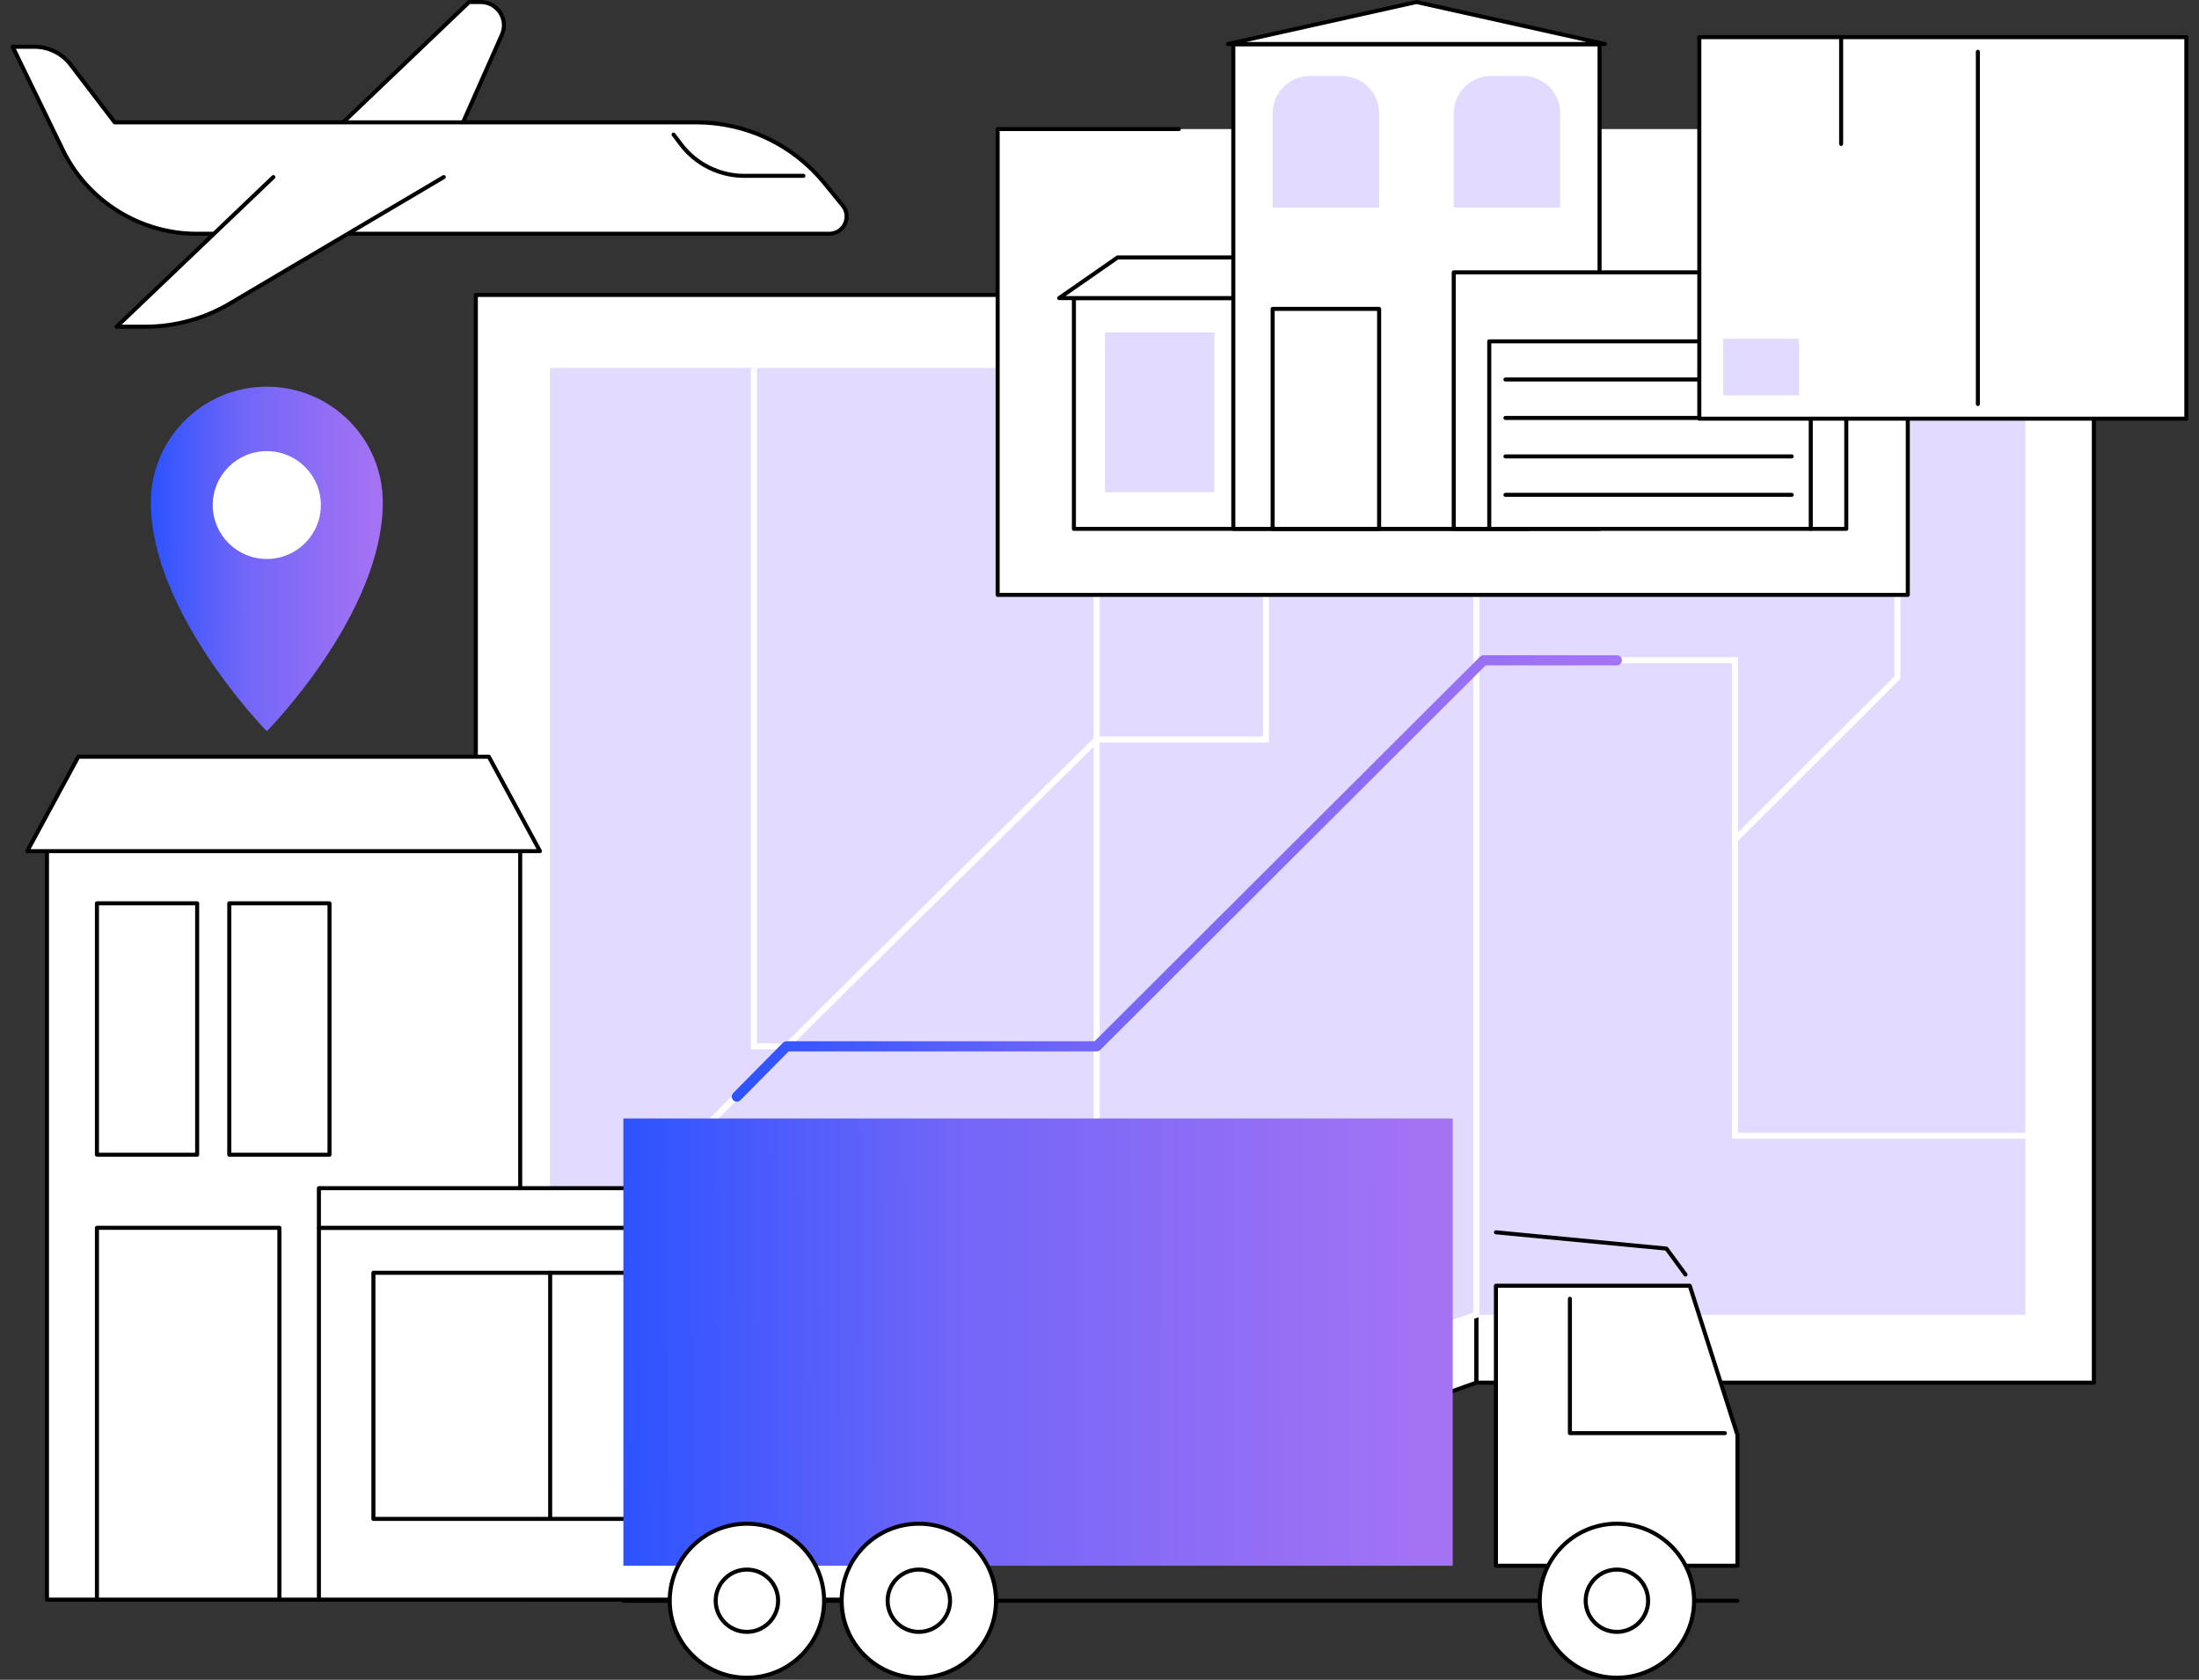 <?xml version="1.0" encoding="UTF-8"?>
<svg xmlns="http://www.w3.org/2000/svg" width="360" height="275" viewBox="0 0 360 275" fill="none">
  <rect x="0" y="0" width="360" height="275" fill="#333333" stroke="none"/>
  <path d="M241.684 226.361H342.786V26.179H241.684V226.361Z" fill="white"></path>
  <path d="M242.016 226.031H342.455V26.51H242.016V226.031ZM342.786 226.692H241.684C241.502 226.692 241.353 226.545 241.353 226.361V26.179C241.353 25.997 241.502 25.849 241.684 25.849H342.786C342.97 25.849 343.118 25.997 343.118 26.179V226.361C343.118 226.545 342.97 226.692 342.786 226.692Z" fill="black"></path>
  <path d="M241.684 215.26H331.573V37.281H241.684V215.26Z" fill="#E3DAFF"></path>
  <path d="M241.685 226.362L179.535 248.47V48.288L241.685 26.18V226.362Z" fill="white"></path>
  <path d="M179.867 48.52V248L241.353 226.128V26.648L179.867 48.52ZM179.535 248.8C179.468 248.8 179.401 248.78 179.344 248.74C179.257 248.678 179.204 248.577 179.204 248.469V48.287C179.204 48.147 179.291 48.023 179.424 47.976L241.575 25.868C241.676 25.832 241.787 25.847 241.876 25.908C241.963 25.971 242.016 26.072 242.016 26.179V226.361C242.016 226.501 241.929 226.625 241.796 226.672L179.647 248.782C179.611 248.794 179.573 248.8 179.535 248.8Z" fill="black"></path>
  <path d="M77.899 248.47H179.535V48.288H77.899V248.47Z" fill="white"></path>
  <path d="M78.231 248.139H179.204V48.618H78.231V248.139ZM179.535 248.8H77.899C77.716 248.8 77.568 248.653 77.568 248.469V48.287C77.568 48.105 77.716 47.956 77.899 47.956H179.535C179.718 47.956 179.867 48.105 179.867 48.287V248.469C179.867 248.653 179.718 248.8 179.535 248.8Z" fill="black"></path>
  <path d="M90.032 236.521H179.535V60.237H90.032V236.521Z" fill="#E3DAFF"></path>
  <path d="M241.685 215.261L179.535 236.021V59.831L241.685 37.281V215.261Z" fill="#E3DAFF"></path>
  <path d="M180.032 60.179V235.333L241.188 214.903V37.989L180.032 60.179ZM179.038 236.709V59.484L242.182 36.574V215.617L179.038 236.709Z" fill="white"></path>
  <path d="M90.645 210.42C90.647 210.417 90.696 210.336 90.696 210.213H89.703C89.703 209.882 89.703 209.643 103.806 195.486C111.216 188.047 121.548 177.753 134.516 164.892C156.596 142.991 178.963 120.938 179.186 120.717L179.33 120.574H206.758V49.775H207.751V121.566H179.738C149.388 151.49 91.909 208.375 90.645 210.42Z" fill="white"></path>
  <path d="M284.38 137.815L283.678 137.115L310.134 110.715V37.281H311.128V111.125L284.38 137.815Z" fill="white"></path>
  <path d="M335.757 186.427H283.532V108.593H243.084L179.74 171.799H122.931V60.238H123.925V170.807H179.329L242.673 107.601H284.526V185.435H335.757V186.427Z" fill="white"></path>
  <path d="M56.718 82.684C56.718 89.87 50.88 95.695 43.679 95.695C36.477 95.695 30.639 89.87 30.639 82.684C30.639 75.498 36.477 69.672 43.679 69.672C50.88 69.672 56.718 75.498 56.718 82.684Z" fill="white"></path>
  <path d="M34.831 82.684C34.831 77.808 38.792 73.854 43.679 73.854C48.566 73.854 52.528 77.808 52.528 82.684C52.528 87.56 48.566 91.512 43.679 91.512C38.792 91.512 34.831 87.56 34.831 82.684ZM24.689 82.254C24.689 100.329 43.679 119.72 43.679 119.72C43.679 119.72 62.669 100.503 62.669 82.254C62.669 71.789 54.167 63.305 43.679 63.305C33.191 63.305 24.689 71.789 24.689 82.254Z" fill="url(#paint0_linear_3517_5530)"></path>
  <path d="M76.806 0.331L46.783 28.993H71.827L82.171 5.678C83.287 3.162 81.441 0.331 78.683 0.331H76.806Z" fill="white"></path>
  <path d="M47.609 28.662H71.612L81.868 5.544C82.347 4.465 82.248 3.23 81.603 2.241C80.957 1.252 79.866 0.661 78.683 0.661H76.939L47.609 28.662ZM71.828 29.323H46.784C46.649 29.323 46.527 29.24 46.477 29.116C46.426 28.989 46.457 28.847 46.555 28.753L76.578 0.092C76.639 0.033 76.721 0 76.806 0H78.683C80.091 0 81.39 0.703 82.158 1.88C82.926 3.058 83.044 4.528 82.474 5.811L72.13 29.126C72.077 29.245 71.959 29.323 71.828 29.323Z" fill="black"></path>
  <path d="M2.072 7.657L10.303 24.59C14.37 32.959 22.872 38.273 32.193 38.273H135.759C138.152 38.273 139.473 35.5 137.961 33.648L134.959 29.974C129.819 23.682 122.116 20.031 113.981 20.031H18.774L11.548 10.563C10.15 8.733 7.976 7.657 5.669 7.657H2.072Z" fill="white"></path>
  <path d="M2.601 7.987L10.601 24.445C14.586 32.644 23.061 37.941 32.193 37.941H135.759C136.737 37.941 137.606 37.394 138.026 36.512C138.444 35.63 138.322 34.613 137.703 33.857L134.703 30.183C129.604 23.94 122.052 20.361 113.981 20.361H18.774C18.671 20.361 18.573 20.313 18.511 20.23L11.285 10.764C9.959 9.026 7.859 7.987 5.67 7.987H2.601ZM135.759 38.602H32.193C22.809 38.602 14.1 33.16 10.005 24.734L1.774 7.801C1.724 7.699 1.731 7.579 1.791 7.482C1.852 7.385 1.958 7.328 2.072 7.328H5.67C8.065 7.328 10.361 8.462 11.812 10.363L18.938 19.7H113.981C122.252 19.7 129.991 23.369 135.217 29.765L138.217 33.439C138.999 34.395 139.154 35.681 138.624 36.796C138.093 37.91 136.996 38.602 135.759 38.602Z" fill="black"></path>
  <path d="M19.091 53.485H23.8C28.659 53.485 33.429 52.18 37.609 49.708L72.646 28.993H44.746L19.091 53.485Z" fill="white"></path>
  <path d="M72.646 28.993L37.609 49.708C33.429 52.18 28.659 53.485 23.8 53.485H19.091L44.746 28.993H72.646Z" fill="white"></path>
  <path d="M131.526 29.119H121.842C117.684 29.119 113.708 27.14 111.21 23.825L110.007 22.23C109.897 22.085 109.925 21.877 110.073 21.767C110.219 21.658 110.427 21.688 110.537 21.834L111.739 23.428C114.113 26.578 117.891 28.458 121.842 28.458H131.526C131.71 28.458 131.857 28.607 131.857 28.788C131.857 28.972 131.71 29.119 131.526 29.119Z" fill="black"></path>
  <path d="M23.8 53.815H19.091C18.956 53.815 18.834 53.732 18.784 53.607C18.733 53.481 18.765 53.338 18.862 53.245L44.517 28.754C44.649 28.627 44.859 28.632 44.986 28.764C45.112 28.895 45.108 29.105 44.975 29.232L19.917 53.154H23.8C28.597 53.154 33.314 51.863 37.441 49.424L72.478 28.707C72.636 28.614 72.839 28.666 72.932 28.824C73.025 28.98 72.973 29.183 72.816 29.277L37.779 49.992C33.55 52.492 28.716 53.815 23.8 53.815Z" fill="black"></path>
  <path d="M85.163 261.884H7.69V138.254H85.163V261.884Z" fill="white"></path>
  <path d="M8.021 261.556H84.831V138.585H8.021V261.556ZM85.162 262.215H7.689C7.506 262.215 7.358 262.068 7.358 261.885V138.255C7.358 138.073 7.506 137.924 7.689 137.924H85.162C85.345 137.924 85.493 138.073 85.493 138.255V261.885C85.493 262.068 85.345 262.215 85.162 262.215Z" fill="black"></path>
  <path d="M80.026 123.881H12.826L4.457 139.344H88.396L80.026 123.881Z" fill="white"></path>
  <path d="M5.012 139.014H87.841L79.829 124.212H13.024L5.012 139.014ZM88.396 139.675H4.457C4.34 139.675 4.232 139.613 4.172 139.514C4.113 139.413 4.11 139.29 4.165 139.188L12.535 123.725C12.593 123.618 12.704 123.55 12.826 123.55H80.027C80.148 123.55 80.26 123.618 80.318 123.725L88.687 139.188C88.743 139.29 88.74 139.413 88.68 139.514C88.621 139.613 88.513 139.675 88.396 139.675Z" fill="black"></path>
  <path d="M32.277 189.044H15.869V147.888H32.277V189.044Z" fill="white"></path>
  <path d="M16.2 188.713H31.946V148.218H16.2V188.713ZM32.277 189.375H15.869C15.686 189.375 15.538 189.227 15.538 189.044V147.887C15.538 147.705 15.686 147.556 15.869 147.556H32.277C32.46 147.556 32.608 147.705 32.608 147.887V189.044C32.608 189.227 32.46 189.375 32.277 189.375Z" fill="black"></path>
  <path d="M53.944 189.044H37.537V147.888H53.944V189.044Z" fill="white"></path>
  <path d="M37.868 188.713H53.614V148.218H37.868V188.713ZM53.945 189.375H37.537C37.354 189.375 37.206 189.227 37.206 189.044V147.887C37.206 147.705 37.354 147.556 37.537 147.556H53.945C54.128 147.556 54.276 147.705 54.276 147.887V189.044C54.276 189.227 54.128 189.375 53.945 189.375Z" fill="black"></path>
  <path d="M45.741 261.884H15.869V201.01H45.741V261.884Z" fill="white"></path>
  <path d="M16.2 261.556H45.409V201.341H16.2V261.556ZM45.74 262.215H15.869C15.686 262.215 15.538 262.068 15.538 261.885V201.01C15.538 200.827 15.686 200.68 15.869 200.68H45.74C45.923 200.68 46.072 200.827 46.072 201.01V261.885C46.072 262.068 45.923 262.215 45.74 262.215Z" fill="black"></path>
  <path d="M143.56 261.884H52.209V201.01H143.56V261.884Z" fill="white"></path>
  <path d="M52.541 261.556H143.229V201.341H52.541V261.556ZM143.561 262.215H52.21C52.027 262.215 51.879 262.068 51.879 261.885V201.01C51.879 200.827 52.027 200.68 52.21 200.68H143.561C143.744 200.68 143.892 200.827 143.892 201.01V261.885C143.892 262.068 143.744 262.215 143.561 262.215Z" fill="black"></path>
  <path d="M143.56 201.011H52.209V194.519H115.426L143.56 201.011Z" fill="white"></path>
  <path d="M52.541 200.68H140.658L115.389 194.849H52.541V200.68ZM143.561 201.341H52.21C52.027 201.341 51.879 201.192 51.879 201.01V194.518C51.879 194.335 52.027 194.188 52.21 194.188H115.427C115.453 194.188 115.477 194.191 115.501 194.197L143.636 200.687C143.8 200.726 143.908 200.881 143.89 201.048C143.871 201.215 143.729 201.341 143.561 201.341Z" fill="black"></path>
  <path d="M143.56 248.661H61.131V208.374H143.56V248.661Z" fill="white"></path>
  <path d="M61.462 248.33H143.229V208.704H61.462V248.33ZM143.56 248.991H61.13C60.947 248.991 60.799 248.842 60.799 248.661V208.374C60.799 208.192 60.947 208.043 61.13 208.043H143.56C143.744 208.043 143.891 208.192 143.891 208.374V248.661C143.891 248.842 143.744 248.991 143.56 248.991Z" fill="black"></path>
  <path d="M90.067 248.991C89.884 248.991 89.736 248.842 89.736 248.661V208.374C89.736 208.192 89.884 208.043 90.067 208.043C90.25 208.043 90.399 208.192 90.399 208.374V248.661C90.399 248.842 90.25 248.991 90.067 248.991Z" fill="black"></path>
  <path d="M119.003 248.991C118.82 248.991 118.672 248.842 118.672 248.661V208.374C118.672 208.192 118.82 208.043 119.003 208.043C119.187 208.043 119.335 208.192 119.335 208.374V248.661C119.335 248.842 119.187 248.991 119.003 248.991Z" fill="black"></path>
  <path d="M237.827 256.335H102.052V183.111H237.827V256.335Z" fill="url(#paint1_linear_3517_5530)"></path>
  <path d="M284.443 262.392H102.052C101.87 262.392 101.721 262.243 101.721 262.061C101.721 261.878 101.87 261.731 102.052 261.731H284.443C284.625 261.731 284.774 261.878 284.774 262.061C284.774 262.243 284.625 262.392 284.443 262.392Z" fill="black"></path>
  <path d="M284.443 256.335H244.9V210.496H276.634L284.443 234.936V256.335Z" fill="white"></path>
  <path d="M245.231 256.004H284.112V234.988L276.392 210.826H245.231V256.004ZM284.443 256.665H244.9C244.718 256.665 244.569 256.518 244.569 256.334V210.495C244.569 210.313 244.718 210.164 244.9 210.164H276.634C276.779 210.164 276.906 210.258 276.949 210.394L284.758 234.836C284.768 234.868 284.774 234.902 284.774 234.936V256.334C284.774 256.518 284.625 256.665 284.443 256.665Z" fill="black"></path>
  <path d="M282.389 234.954H257.01C256.826 234.954 256.679 234.807 256.679 234.624V212.631C256.679 212.449 256.826 212.3 257.01 212.3C257.192 212.3 257.341 212.449 257.341 212.631V234.293H282.389C282.573 234.293 282.72 234.442 282.72 234.624C282.72 234.807 282.573 234.954 282.389 234.954Z" fill="black"></path>
  <path d="M275.933 208.999C275.83 208.999 275.731 208.951 275.666 208.862L272.636 204.727L244.868 202.076C244.686 202.058 244.554 201.897 244.57 201.715C244.588 201.533 244.74 201.4 244.932 201.418L272.848 204.084C272.942 204.093 273.028 204.141 273.083 204.217L276.201 208.473C276.308 208.62 276.276 208.828 276.128 208.934C276.07 208.978 276 208.999 275.933 208.999Z" fill="black"></path>
  <path d="M277.34 262.062C277.34 269.026 271.682 274.67 264.704 274.67C257.725 274.67 252.068 269.026 252.068 262.062C252.068 255.098 257.725 249.453 264.704 249.453C271.682 249.453 277.34 255.098 277.34 262.062Z" fill="white"></path>
  <path d="M264.704 249.783C257.919 249.783 252.4 255.29 252.4 262.061C252.4 268.831 257.919 274.339 264.704 274.339C271.488 274.339 277.009 268.831 277.009 262.061C277.009 255.29 271.488 249.783 264.704 249.783ZM264.704 275C257.555 275 251.737 269.195 251.737 262.061C251.737 254.926 257.555 249.121 264.704 249.121C271.854 249.121 277.672 254.926 277.672 262.061C277.672 269.195 271.854 275 264.704 275Z" fill="black"></path>
  <path d="M269.814 262.061C269.814 264.876 267.526 267.16 264.704 267.16C261.882 267.16 259.594 264.876 259.594 262.061C259.594 259.245 261.882 256.963 264.704 256.963C267.526 256.963 269.814 259.245 269.814 262.061Z" fill="white"></path>
  <path d="M264.703 257.294C262.069 257.294 259.925 259.432 259.925 262.062C259.925 264.69 262.069 266.83 264.703 266.83C267.339 266.83 269.482 264.69 269.482 262.062C269.482 259.432 267.339 257.294 264.703 257.294ZM264.703 267.491C261.703 267.491 259.262 265.055 259.262 262.062C259.262 259.068 261.703 256.632 264.703 256.632C267.705 256.632 270.145 259.068 270.145 262.062C270.145 265.055 267.705 267.491 264.703 267.491Z" fill="black"></path>
  <path d="M163.06 262.062C163.06 269.026 157.403 274.67 150.425 274.67C143.446 274.67 137.789 269.026 137.789 262.062C137.789 255.098 143.446 249.453 150.425 249.453C157.403 249.453 163.06 255.098 163.06 262.062Z" fill="white"></path>
  <path d="M150.424 249.783C143.64 249.783 138.12 255.29 138.12 262.061C138.12 268.831 143.64 274.339 150.424 274.339C157.209 274.339 162.73 268.831 162.73 262.061C162.73 255.29 157.209 249.783 150.424 249.783ZM150.424 275C143.274 275 137.458 269.195 137.458 262.061C137.458 254.926 143.274 249.121 150.424 249.121C157.575 249.121 163.391 254.926 163.391 262.061C163.391 269.195 157.575 275 150.424 275Z" fill="black"></path>
  <path d="M155.534 262.061C155.534 264.876 153.247 267.16 150.424 267.16C147.602 267.16 145.314 264.876 145.314 262.061C145.314 259.245 147.602 256.963 150.424 256.963C153.247 256.963 155.534 259.245 155.534 262.061Z" fill="white"></path>
  <path d="M150.424 257.294C147.79 257.294 145.646 259.432 145.646 262.062C145.646 264.69 147.79 266.83 150.424 266.83C153.06 266.83 155.203 264.69 155.203 262.062C155.203 259.432 153.06 257.294 150.424 257.294ZM150.424 267.491C147.424 267.491 144.983 265.055 144.983 262.062C144.983 259.068 147.424 256.632 150.424 256.632C153.424 256.632 155.865 259.068 155.865 262.062C155.865 265.055 153.424 267.491 150.424 267.491Z" fill="black"></path>
  <path d="M134.913 262.062C134.913 269.026 129.255 274.67 122.276 274.67C115.297 274.67 109.641 269.026 109.641 262.062C109.641 255.098 115.297 249.453 122.276 249.453C129.255 249.453 134.913 255.098 134.913 262.062Z" fill="white"></path>
  <path d="M122.276 249.783C115.492 249.783 109.972 255.29 109.972 262.061C109.972 268.831 115.492 274.339 122.276 274.339C129.061 274.339 134.582 268.831 134.582 262.061C134.582 255.29 129.061 249.783 122.276 249.783ZM122.276 275C115.127 275 109.31 269.195 109.31 262.061C109.31 254.926 115.127 249.121 122.276 249.121C129.427 249.121 135.243 254.926 135.243 262.061C135.243 269.195 129.427 275 122.276 275Z" fill="black"></path>
  <path d="M127.386 262.061C127.386 264.876 125.098 267.16 122.276 267.16C119.454 267.16 117.166 264.876 117.166 262.061C117.166 259.245 119.454 256.963 122.276 256.963C125.098 256.963 127.386 259.245 127.386 262.061Z" fill="white"></path>
  <path d="M122.276 257.294C119.642 257.294 117.497 259.432 117.497 262.062C117.497 264.69 119.642 266.83 122.276 266.83C124.911 266.83 127.054 264.69 127.054 262.062C127.054 259.432 124.911 257.294 122.276 257.294ZM122.276 267.491C119.276 267.491 116.835 265.055 116.835 262.062C116.835 259.068 119.276 256.632 122.276 256.632C125.276 256.632 127.717 259.068 127.717 262.062C127.717 265.055 125.276 267.491 122.276 267.491Z" fill="black"></path>
  <path d="M312.326 97.393H163.326V21.129H312.326V97.393Z" fill="white"></path>
  <path d="M312.326 97.722H163.327C163.144 97.722 162.996 97.575 162.996 97.393V21.129C162.996 20.946 163.144 20.799 163.327 20.799H192.991C193.173 20.799 193.322 20.946 193.322 21.129C193.322 21.311 193.173 21.46 192.991 21.46H163.657V97.062H311.995V21.46H278.268C278.084 21.46 277.937 21.311 277.937 21.129C277.937 20.946 278.084 20.799 278.268 20.799H312.326C312.508 20.799 312.657 20.946 312.657 21.129V97.393C312.657 97.575 312.508 97.722 312.326 97.722Z" fill="black"></path>
  <path d="M250.427 86.582H175.811V48.799H250.427V86.582Z" fill="white"></path>
  <path d="M176.142 86.252H250.095V49.13H176.142V86.252ZM250.427 86.913H175.811C175.628 86.913 175.479 86.764 175.479 86.582V48.799C175.479 48.617 175.628 48.468 175.811 48.468H250.427C250.609 48.468 250.758 48.617 250.758 48.799V86.582C250.758 86.764 250.609 86.913 250.427 86.913Z" fill="black"></path>
  <path d="M198.797 80.582H180.901V54.412H198.797V80.582Z" fill="#E3DAFF"></path>
  <path d="M203.886 48.799H173.397L182.968 42.146H203.886V48.799Z" fill="white"></path>
  <path d="M174.452 48.468H203.554V42.477H183.071L174.452 48.468ZM203.886 49.129H173.397C173.252 49.129 173.124 49.036 173.081 48.898C173.038 48.76 173.09 48.611 173.209 48.528L182.778 41.874C182.833 41.835 182.9 41.816 182.967 41.816H203.886C204.069 41.816 204.217 41.963 204.217 42.146V48.799C204.217 48.982 204.069 49.129 203.886 49.129Z" fill="black"></path>
  <path d="M261.866 86.582H201.905V7.245H261.866V86.582Z" fill="white"></path>
  <path d="M202.237 86.252H261.535V7.576H202.237V86.252ZM261.866 86.913H201.905C201.723 86.913 201.574 86.764 201.574 86.582V7.245C201.574 7.062 201.723 6.915 201.905 6.915H261.866C262.05 6.915 262.198 7.062 262.198 7.245V86.582C262.198 86.764 262.05 86.913 261.866 86.913Z" fill="black"></path>
  <path d="M225.78 86.582H208.345V50.569H225.78V86.582Z" fill="white"></path>
  <path d="M208.678 86.252H225.449V50.9H208.678V86.252ZM225.78 86.913H208.346C208.163 86.913 208.015 86.764 208.015 86.582V50.569C208.015 50.387 208.163 50.239 208.346 50.239H225.78C225.962 50.239 226.111 50.387 226.111 50.569V86.582C226.111 86.764 225.962 86.913 225.78 86.913Z" fill="black"></path>
  <path d="M225.78 33.985H208.345V18.534C208.345 15.163 211.084 12.431 214.462 12.431H219.663C223.04 12.431 225.78 15.163 225.78 18.534V33.985Z" fill="#E3DAFF"></path>
  <path d="M255.427 33.985H237.993V18.534C237.993 15.163 240.731 12.431 244.109 12.431H249.311C252.689 12.431 255.427 15.163 255.427 18.534V33.985Z" fill="#E3DAFF"></path>
  <path d="M262.743 7.203H201.031L231.887 0.331L262.743 7.203Z" fill="white"></path>
  <path d="M204.034 6.872H259.738L231.886 0.669L204.034 6.872ZM262.743 7.534H201.03C200.861 7.534 200.72 7.407 200.7 7.239C200.682 7.072 200.792 6.918 200.958 6.881L231.814 0.008C231.861 -0.003 231.91 -0.003 231.959 0.008L262.815 6.881C262.979 6.918 263.09 7.072 263.071 7.239C263.053 7.407 262.911 7.534 262.743 7.534Z" fill="black"></path>
  <path d="M302.256 86.582H237.993V44.588H302.256V86.582Z" fill="white"></path>
  <path d="M238.325 86.252H301.924V44.919H238.325V86.252ZM302.256 86.913H237.993C237.81 86.913 237.662 86.764 237.662 86.582V44.588C237.662 44.407 237.81 44.258 237.993 44.258H302.256C302.439 44.258 302.587 44.407 302.587 44.588V86.582C302.587 86.764 302.439 86.913 302.256 86.913Z" fill="black"></path>
  <path d="M296.441 86.913C296.257 86.913 296.11 86.764 296.11 86.582V56.212H244.139V86.518C244.139 86.7 243.99 86.848 243.808 86.848C243.624 86.848 243.477 86.7 243.477 86.518V55.881C243.477 55.7 243.624 55.551 243.808 55.551H296.441C296.623 55.551 296.772 55.7 296.772 55.881V86.582C296.772 86.764 296.623 86.913 296.441 86.913Z" fill="black"></path>
  <path d="M293.325 62.459H246.457C246.273 62.459 246.125 62.31 246.125 62.128C246.125 61.945 246.273 61.797 246.457 61.797H293.325C293.507 61.797 293.656 61.945 293.656 62.128C293.656 62.31 293.507 62.459 293.325 62.459Z" fill="black"></path>
  <path d="M293.325 68.754H246.457C246.273 68.754 246.125 68.605 246.125 68.423C246.125 68.24 246.273 68.093 246.457 68.093H293.325C293.507 68.093 293.656 68.24 293.656 68.423C293.656 68.605 293.507 68.754 293.325 68.754Z" fill="black"></path>
  <path d="M293.325 75.049H246.457C246.273 75.049 246.125 74.9 246.125 74.718C246.125 74.535 246.273 74.388 246.457 74.388H293.325C293.507 74.388 293.656 74.535 293.656 74.718C293.656 74.9 293.507 75.049 293.325 75.049Z" fill="black"></path>
  <path d="M293.325 81.342H246.457C246.273 81.342 246.125 81.195 246.125 81.011C246.125 80.83 246.273 80.682 246.457 80.682H293.325C293.507 80.682 293.656 80.83 293.656 81.011C293.656 81.195 293.507 81.342 293.325 81.342Z" fill="black"></path>
  <path d="M120.619 179.87C120.536 179.87 120.452 179.839 120.387 179.775C120.256 179.646 120.256 179.437 120.384 179.308L128.525 171.072C128.587 171.008 128.673 170.972 128.76 170.972H179.398L242.644 107.864C242.705 107.8 242.79 107.766 242.877 107.766H264.703C264.887 107.766 265.035 107.915 265.035 108.097C265.035 108.28 264.887 108.427 264.703 108.427H243.014L179.768 171.537C179.707 171.599 179.622 171.634 179.535 171.634H128.899L120.855 179.771C120.791 179.837 120.705 179.87 120.619 179.87Z" fill="url(#paint2_linear_3517_5530)" stroke="url(#paint3_linear_3517_5530)"></path>
  <path d="M278.196 68.543H357.928V6.08H278.196V68.543Z" fill="white"></path>
  <path d="M278.527 68.213H357.597V6.411H278.527V68.213ZM357.928 68.873H278.196C278.014 68.873 277.865 68.725 277.865 68.543V6.081C277.865 5.899 278.014 5.75 278.196 5.75H357.928C358.112 5.75 358.259 5.899 358.259 6.081V68.543C358.259 68.725 358.112 68.873 357.928 68.873Z" fill="black"></path>
  <path d="M323.799 66.475C323.615 66.475 323.468 66.328 323.468 66.145V8.479C323.468 8.295 323.615 8.148 323.799 8.148C323.981 8.148 324.13 8.295 324.13 8.479V66.145C324.13 66.328 323.981 66.475 323.799 66.475Z" fill="black"></path>
  <path d="M301.414 23.894C301.23 23.894 301.083 23.745 301.083 23.563V6.081C301.083 5.899 301.23 5.75 301.414 5.75C301.598 5.75 301.745 5.899 301.745 6.081V23.563C301.745 23.745 301.598 23.894 301.414 23.894Z" fill="black"></path>
  <path d="M282.105 64.732H294.519V55.452H282.105V64.732Z" fill="#E3DAFF"></path>
  <defs>
    <linearGradient id="paint0_linear_3517_5530" x1="24.689" y1="115.753" x2="61.629" y2="115.715" gradientUnits="userSpaceOnUse">
      <stop stop-color="#2C53FF"></stop>
      <stop offset="0.413" stop-color="#7266F8"></stop>
      <stop offset="1" stop-color="#A473F3"></stop>
    </linearGradient>
    <linearGradient id="paint1_linear_3517_5530" x1="102.052" y1="251.186" x2="234.107" y2="250.808" gradientUnits="userSpaceOnUse">
      <stop stop-color="#2C53FF"></stop>
      <stop offset="0.413" stop-color="#7266F8"></stop>
      <stop offset="1" stop-color="#A473F3"></stop>
    </linearGradient>
    <linearGradient id="paint2_linear_3517_5530" x1="120.288" y1="174.8" x2="261.069" y2="174.364" gradientUnits="userSpaceOnUse">
      <stop stop-color="#2C53FF"></stop>
      <stop offset="0.413" stop-color="#7266F8"></stop>
      <stop offset="1" stop-color="#A473F3"></stop>
    </linearGradient>
    <linearGradient id="paint3_linear_3517_5530" x1="120.288" y1="174.8" x2="261.069" y2="174.364" gradientUnits="userSpaceOnUse">
      <stop stop-color="#2C53FF"></stop>
      <stop offset="0.413" stop-color="#7266F8"></stop>
      <stop offset="1" stop-color="#A473F3"></stop>
    </linearGradient>
  </defs>
</svg>
